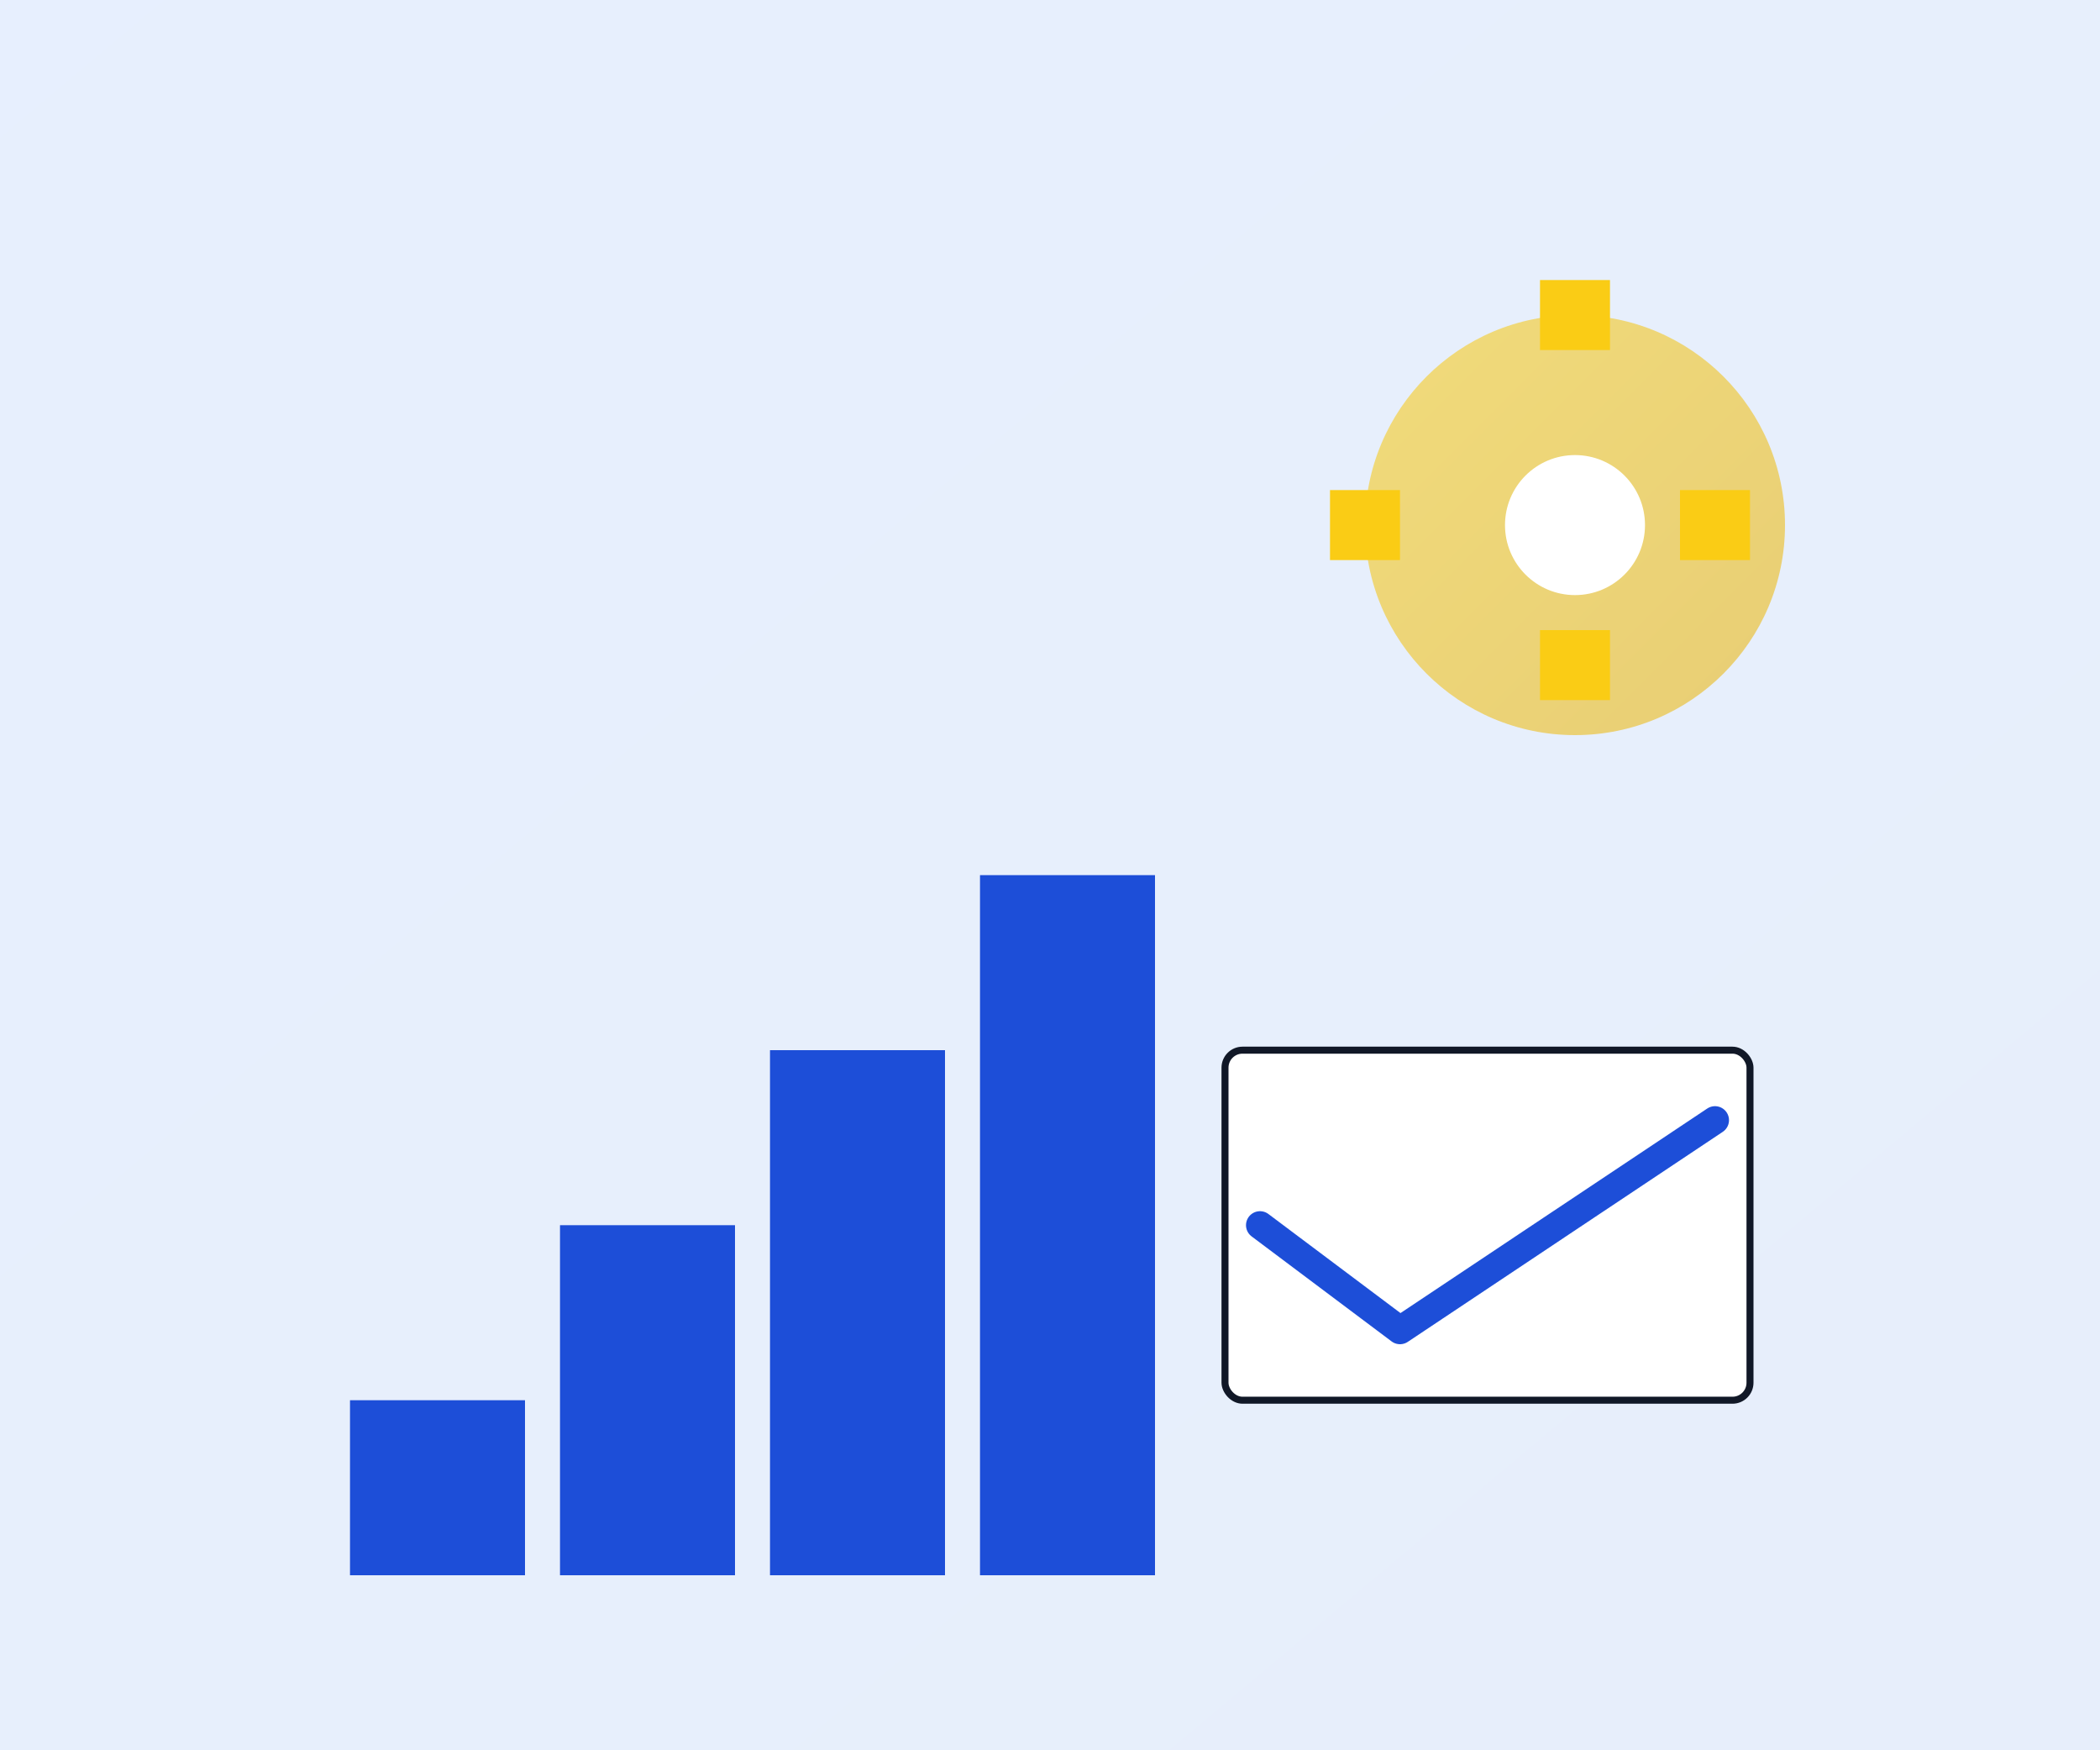 <svg width="600" height="500" viewBox="0 0 600 500" xmlns="http://www.w3.org/2000/svg">
  <defs>
    <linearGradient id="heroGradient1Athos" x1="0%" y1="0%" x2="100%" y2="100%">
      <stop offset="0%" style="stop-color:#1d4ed8;stop-opacity:0.8" />
      <stop offset="100%" style="stop-color:#1e3a8a;stop-opacity:0.8" />
    </linearGradient>
    <linearGradient id="heroGradient2Athos" x1="0%" y1="0%" x2="100%" y2="100%">
      <stop offset="0%" style="stop-color:#facc15;stop-opacity:0.7" />
      <stop offset="100%" style="stop-color:#eab308;stop-opacity:0.7" />
    </linearGradient>
  </defs>
  
  <!-- Background elements -->
  <rect x="0" y="0" width="600" height="500" fill="#eff6ff"/>
  <rect x="0" y="0" width="600" height="500" fill="url(#heroGradient1Athos)" opacity="0.05"/>
  
  <!-- Main illustration - Organização e Excelência -->
  
  <!-- Estrutura de Dados (Gráfico de Barras Organizado) -->
  <rect x="100" y="400" width="50" height="50" fill="#1d4ed8"/>
  <rect x="160" y="350" width="50" height="100" fill="#1d4ed8"/>
  <rect x="220" y="300" width="50" height="150" fill="#1d4ed8"/>
  <rect x="280" y="250" width="50" height="200" fill="#1d4ed8"/>
  
  <!-- Engrenagem (Organização/Mecanismo) -->
  <circle cx="450" cy="150" r="60" fill="url(#heroGradient2Athos)" opacity="0.8"/>
  <circle cx="450" cy="150" r="20" fill="#ffffff"/>
  <rect x="440" y="80" width="20" height="20" fill="#facc15"/>
  <rect x="440" y="180" width="20" height="20" fill="#facc15"/>
  <rect x="380" y="140" width="20" height="20" fill="#facc15"/>
  <rect x="480" y="140" width="20" height="20" fill="#facc15"/>
  
  <!-- Documento com Checkmark (Conformidade/Excelência) -->
  <rect x="350" y="300" width="150" height="100" rx="5" fill="#ffffff" stroke="#111827" stroke-width="2"/>
  <path d="M 360 350 L 400 380 L 490 320" fill="none" stroke="#1d4ed8" stroke-width="8" stroke-linecap="round" stroke-linejoin="round"/>
</svg>
